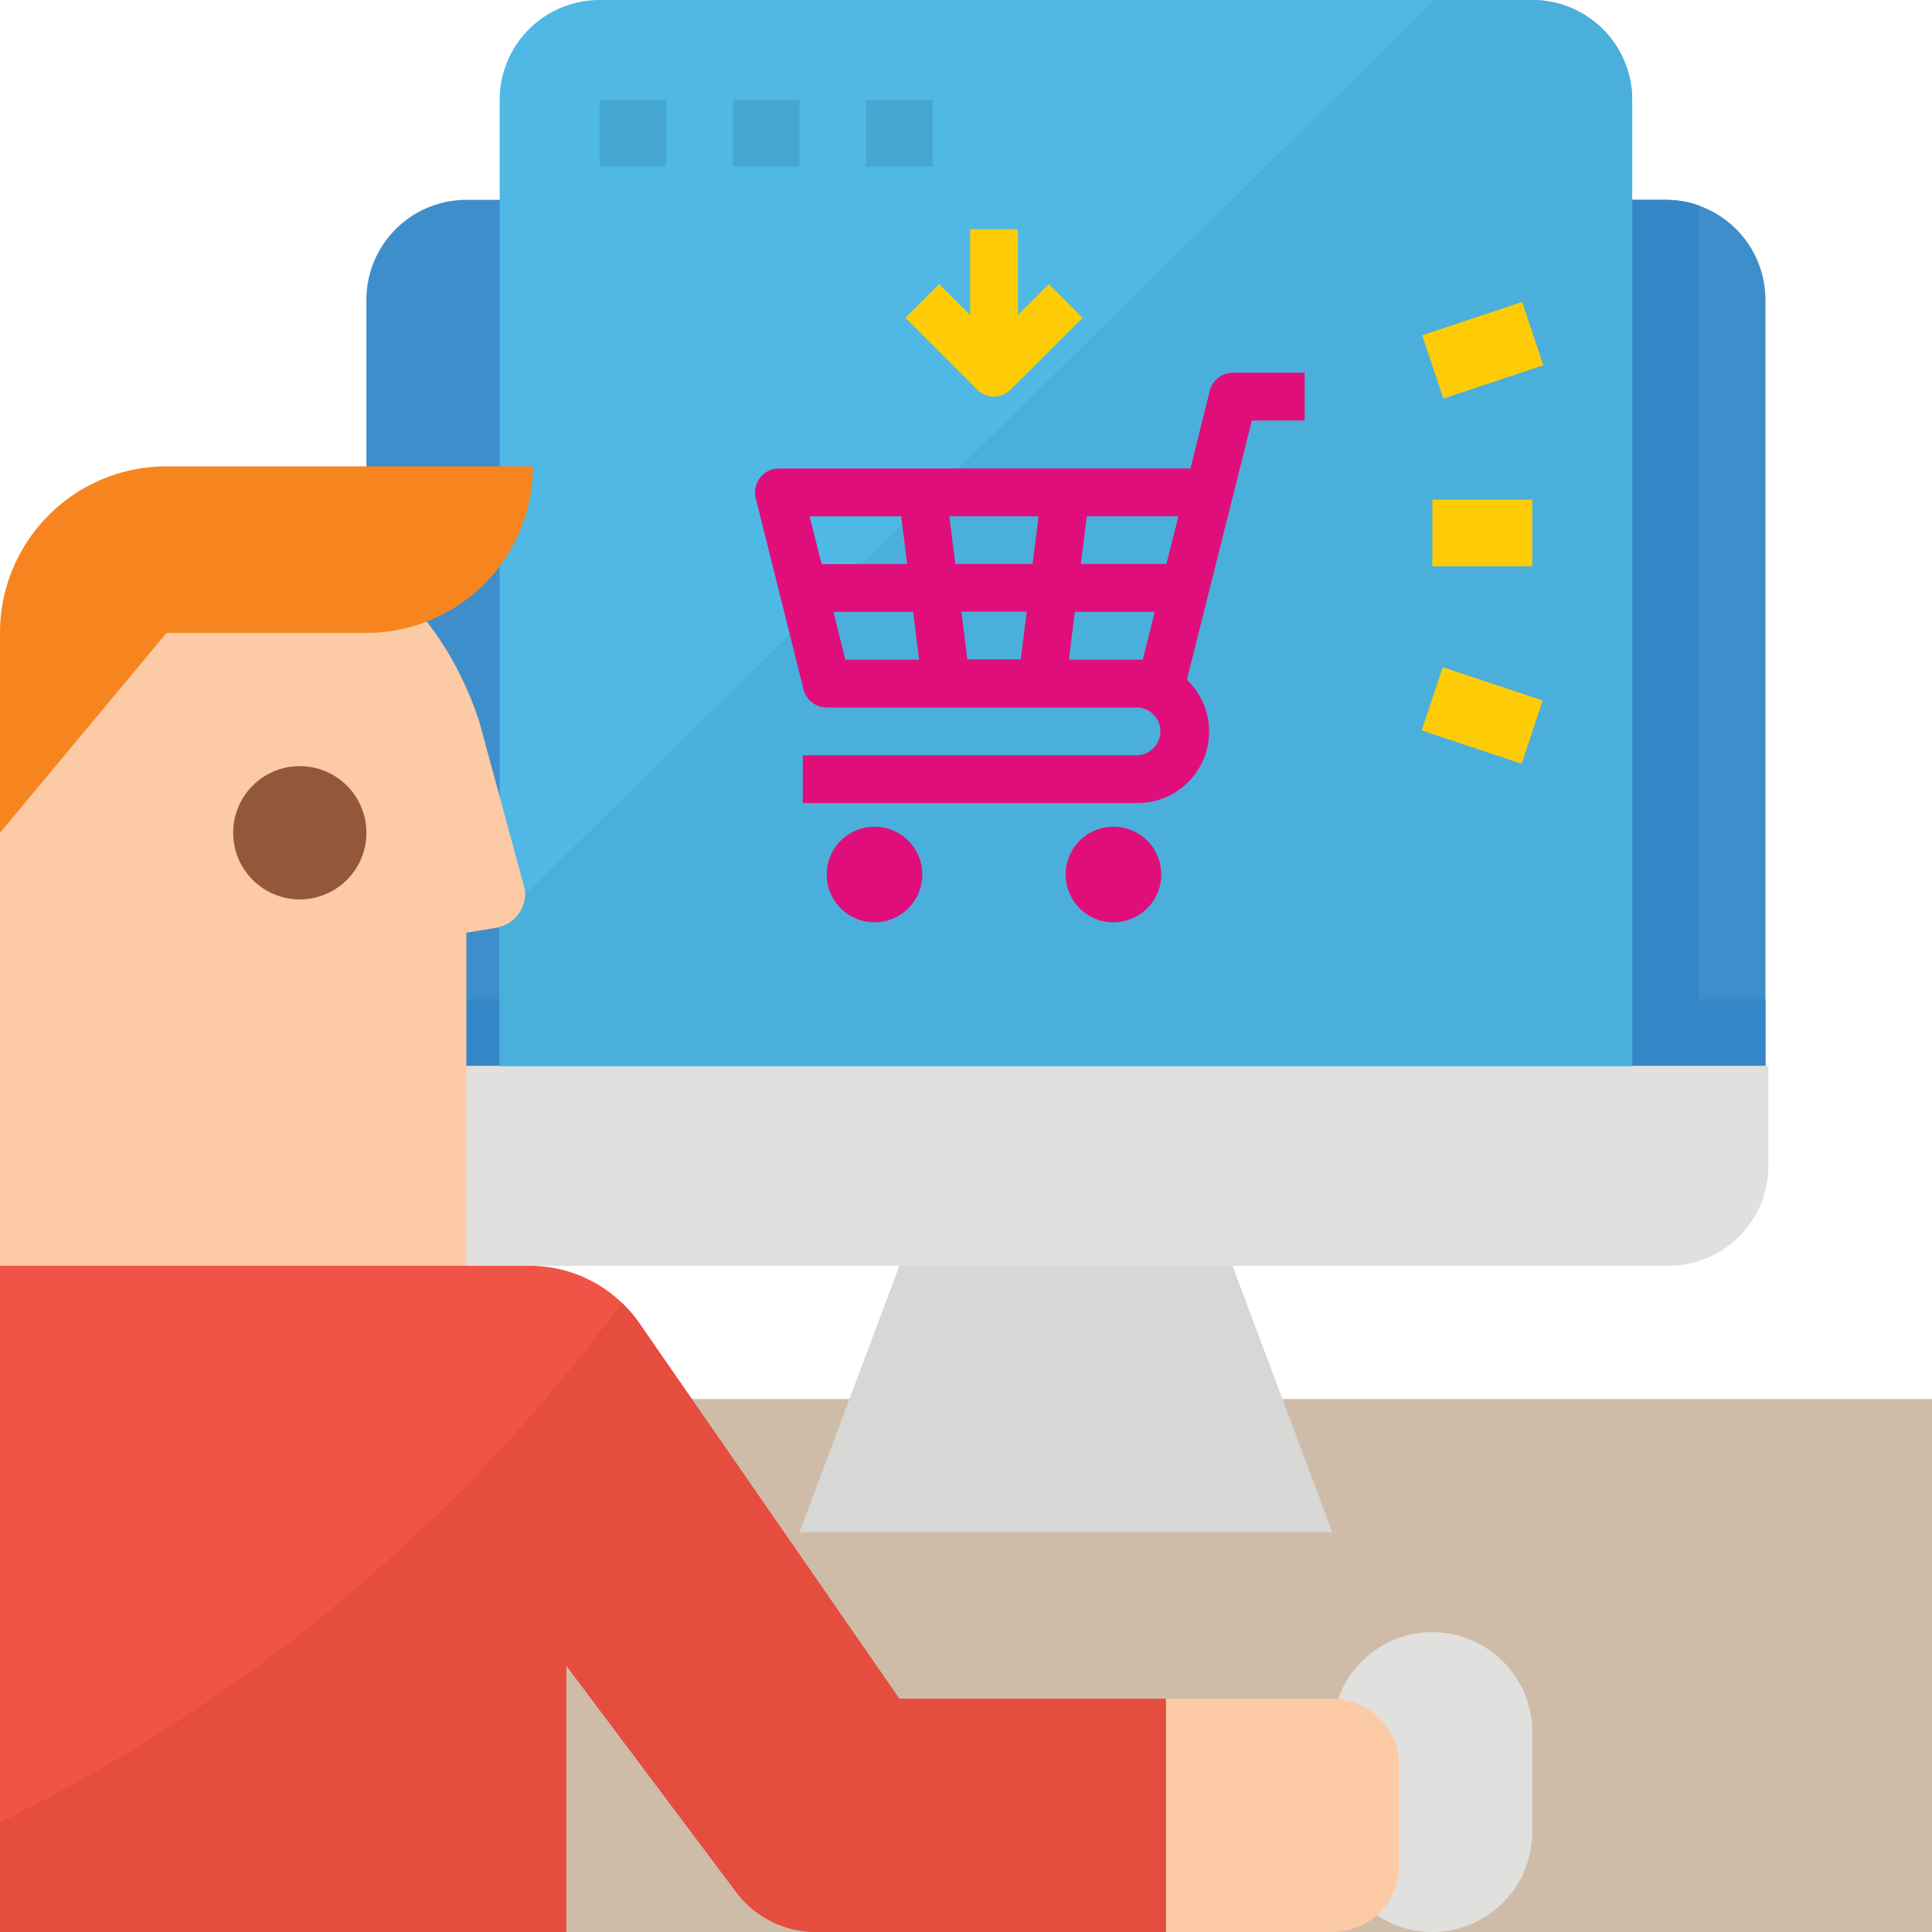 <svg xmlns="http://www.w3.org/2000/svg" viewBox="0 0 348 348"><defs><style>.cls-4{fill:#e0e0de}.cls-9{fill:#fecc07}.cls-10{fill:#fccaa5}</style></defs><g id="Layer_2" data-name="Layer 2"><g id="Layer_1-2" data-name="Layer 1"><path d="M0 252h348v96H0z" fill="#cebca8"/><path d="M318 54v138H66V54a18 18 0 0118-18h216a18 18 0 0118 18z" fill="#3f8ecc"/><path d="M306 37v143h-12V36h6a17.82 17.82 0 016 1zM66 180h252v12H66z" fill="#3586c7"/><path class="cls-4" d="M66.53 192h252v18a18 18 0 01-18 18h-216a18 18 0 01-18-18z"/><path d="M240 276h-96l18-48h60z" fill="#d7d7d5"/><path d="M294 18v174H90V18a18 18 0 0118-18h168a18 18 0 0118 18z" fill="#4fb8e5"/><path d="M294 18v174H90v-26.35L258.46 0H276a18 18 0 0118 18z" fill="#4bafdb"/><path d="M108 18h12v12h-12zm24 0h12v12h-12zm24 0h12v12h-12z" fill="#46a7d1"/><path class="cls-9" d="M258 90h18v12h-18zm-1.83-29.61l18-6 3.83 11.4-18 6zm-.09 71.18l3.8-11.39 18 6-3.79 11.39z"/><path class="cls-10" d="M84 228H0v-89.94c0-10.33 6.6-24.06 14.87-30.27 32.06-24.08 61.23-8.53 71.43 22.09l8.25 30.35a6.27 6.27 0 01-5.49 6.94L84 168z"/><path d="M54 162a12 12 0 1112-12 12 12 0 01-12 12z" fill="#93573b"/><path d="M66 114H30L0 150v-36a30 30 0 0130-30h66a30 30 0 01-30 30z" fill="#f6851f"/><path d="M210 306v42h-63a18 18 0 01-14.4-7.2L102 300v48H0V228h95.42a24 24 0 0116.6 6.67 23.42 23.42 0 013.14 3.67L162 306z" fill="#f05446"/><path class="cls-4" d="M258 294a18 18 0 0118 18v18a18 18 0 01-36 0v-18a18 18 0 0118-18z"/><path class="cls-10" d="M210 306h30a12 12 0 0112 12v18a12 12 0 01-12 12h-30z"/><path d="M210 306v42h-63a18 18 0 01-14.4-7.2L102 300v48H0v-19.73a307.82 307.82 0 00112-93.6 23.42 23.42 0 013.14 3.67L162 306z" fill="#e54d3e"/><path d="M222.09 67.13a4.31 4.31 0 00-4.18 3.26l-3.48 14H140.3a4.3 4.3 0 00-4.17 5.35l8.61 34.43a4.3 4.3 0 004.17 3.26h56a4.31 4.31 0 010 8.61h-60.3v8.61h60.26a12.88 12.88 0 008.91-22.22L222 89.68l3.49-13.94H235v-8.61zm-12 34.44h-15.41l1.08-8.57h16.51zm-38 0L171 93h16.07l-1.07 8.57zm12.85 8.6l-1.08 8.61h-9.62l-1.07-8.61zM162.33 93l1.08 8.61H148L145.82 93zm-10.06 25.82l-2.15-8.61h14.36l1.08 8.61zm40.26 0l1.07-8.61H208l-2.16 8.61zm-26.4 38.7a8.61 8.61 0 11-8.61-8.61 8.6 8.6 0 018.61 8.61zm43.04 0a8.61 8.61 0 11-8.61-8.61 8.6 8.6 0 018.61 8.61z" fill="#e00e7a"/><path class="cls-9" d="M179 71.43a4.31 4.31 0 003.05-1.26L195 57.26l-6.09-6.09-5.56 5.57V41.3h-8.61v15.44l-5.57-5.57-6.08 6.09L176 70.17a4.29 4.29 0 003 1.26z"/></g></g></svg>